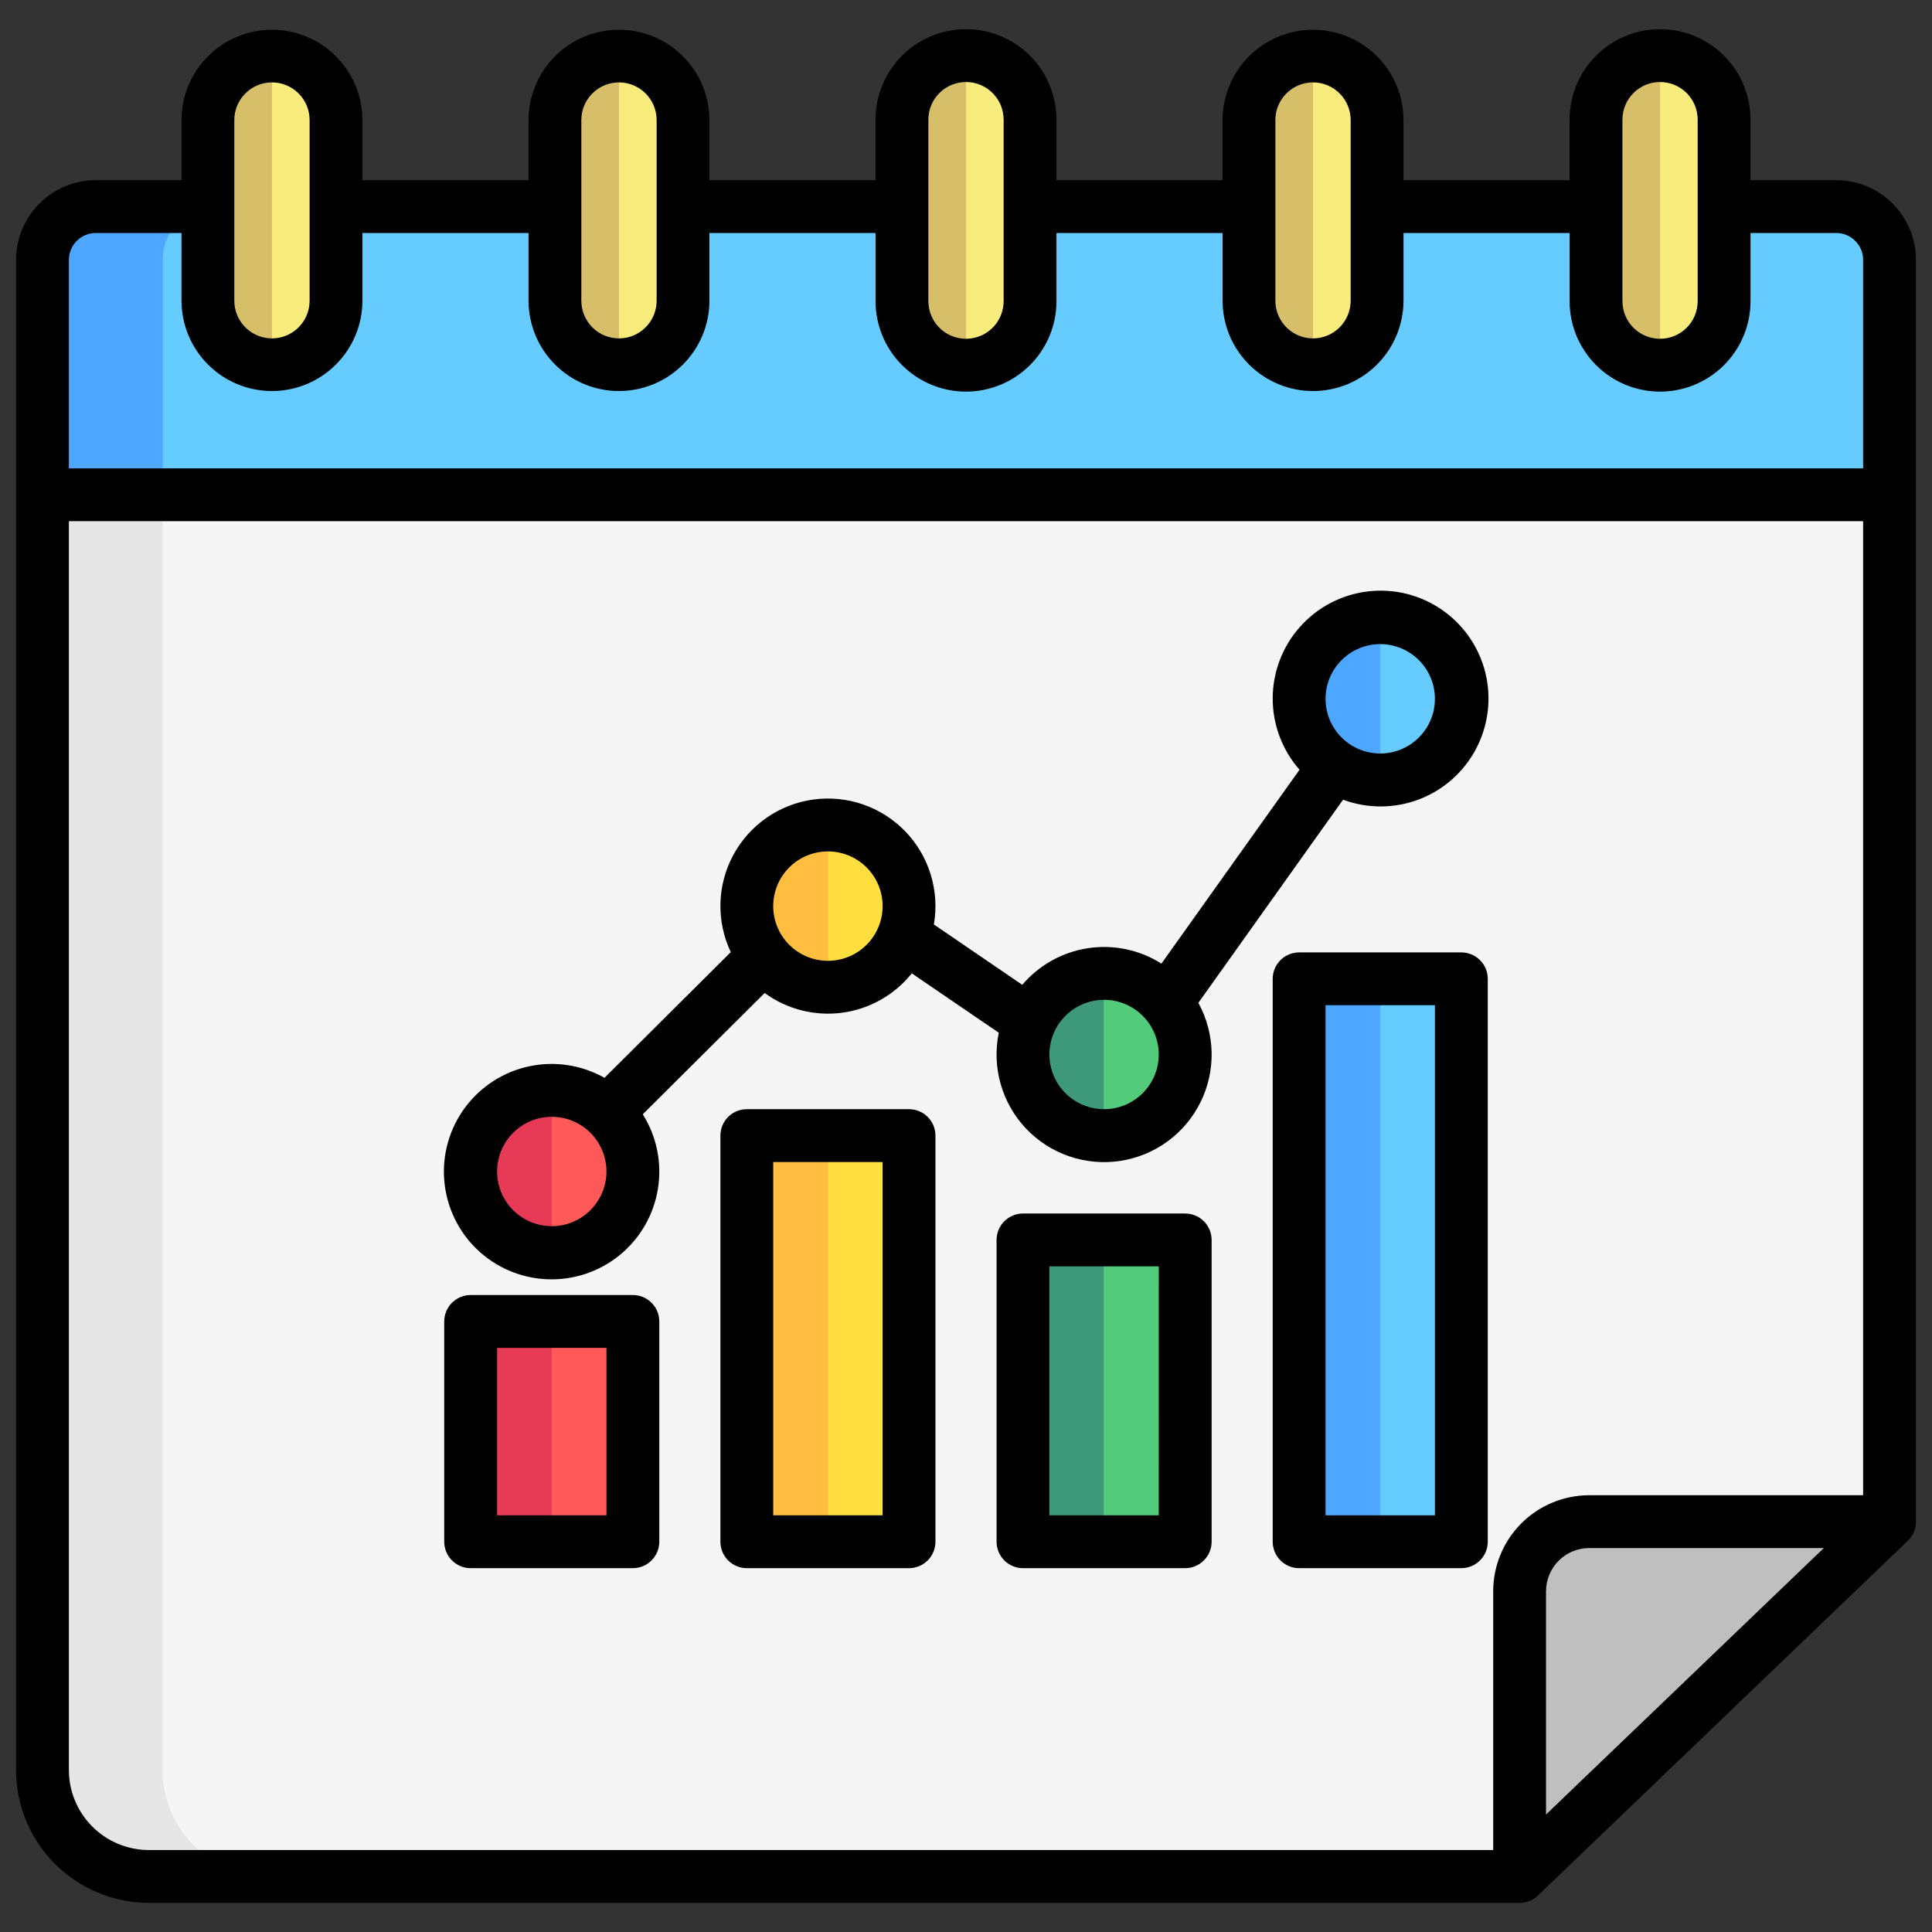 <svg width="60" height="60" viewBox="0 0 60 60" fill="none" xmlns="http://www.w3.org/2000/svg">
<rect x="0" y="0" width="60" height="60" fill="#333333" stroke="none"/>
<path d="M47.193 58.274H4.624C3.747 58.274 2.907 57.926 2.287 57.306C1.667 56.686 1.318 55.845 1.318 54.968V15.376C1.318 15.373 1.32 15.37 1.322 15.368C1.324 15.366 1.326 15.365 1.329 15.365H58.671C58.674 15.365 58.676 15.366 58.678 15.368C58.681 15.37 58.682 15.373 58.682 15.376V47.255L47.193 58.274Z" fill="#F5F5F5"/>
<path d="M8.353 58.274H4.624C3.747 58.274 2.907 57.926 2.287 57.306C1.667 56.686 1.318 55.845 1.318 54.968V15.376C1.318 15.373 1.32 15.37 1.322 15.368C1.324 15.366 1.326 15.365 1.329 15.365H5.058C5.057 15.365 5.056 15.366 5.054 15.366C5.053 15.367 5.052 15.367 5.051 15.368C5.05 15.369 5.049 15.371 5.048 15.372C5.048 15.373 5.047 15.375 5.047 15.376V54.968C5.047 55.845 5.396 56.686 6.016 57.306C6.636 57.926 7.476 58.274 8.353 58.274Z" fill="#E6E6E6"/>
<path d="M1.318 15.365V8.07C1.318 7.631 1.493 7.21 1.803 6.899C2.114 6.589 2.535 6.414 2.974 6.414H57.026C57.465 6.414 57.886 6.589 58.197 6.899C58.507 7.21 58.682 7.631 58.682 8.07V15.365H1.318Z" fill="#66CCFF"/>
<path d="M5.054 8.07V15.365H1.318V8.07C1.318 7.631 1.493 7.21 1.803 6.899C2.114 6.589 2.535 6.414 2.974 6.414H6.709C6.27 6.414 5.849 6.589 5.539 6.899C5.228 7.21 5.054 7.631 5.054 8.07Z" fill="#4DA6FF"/>
<path d="M58.682 47.256L47.193 58.275V49.416C47.193 48.843 47.421 48.293 47.826 47.888C48.231 47.483 48.78 47.256 49.353 47.256L58.682 47.256Z" fill="#BFBFBF"/>
<path d="M10.435 3.716V9.352C10.435 9.88 10.225 10.386 9.852 10.759C9.479 11.132 8.973 11.341 8.446 11.341C7.918 11.341 7.412 11.132 7.039 10.759C6.666 10.386 6.457 9.88 6.457 9.352V3.716C6.457 3.188 6.666 2.682 7.039 2.309C7.412 1.936 7.918 1.727 8.446 1.727C8.973 1.727 9.479 1.936 9.852 2.309C10.225 2.682 10.435 3.188 10.435 3.716ZM21.212 3.716V9.352C21.208 9.877 20.997 10.379 20.624 10.749C20.251 11.119 19.748 11.326 19.223 11.326C18.698 11.326 18.194 11.119 17.822 10.749C17.449 10.379 17.238 9.877 17.234 9.352V3.716C17.238 3.191 17.449 2.689 17.822 2.319C18.194 1.949 18.698 1.742 19.223 1.742C19.748 1.742 20.251 1.949 20.624 2.319C20.997 2.689 21.208 3.191 21.212 3.716ZM31.989 3.716V9.352C31.989 9.88 31.779 10.386 31.406 10.759C31.033 11.132 30.527 11.341 30 11.341C29.473 11.341 28.967 11.132 28.593 10.759C28.221 10.386 28.011 9.88 28.011 9.352V3.716C28.011 3.188 28.221 2.682 28.593 2.309C28.967 1.936 29.473 1.727 30 1.727C30.527 1.727 31.033 1.936 31.406 2.309C31.779 2.682 31.989 3.188 31.989 3.716ZM42.766 3.716V9.352C42.762 9.877 42.551 10.379 42.178 10.749C41.806 11.119 41.302 11.326 40.777 11.326C40.252 11.326 39.748 11.119 39.376 10.749C39.003 10.379 38.792 9.877 38.788 9.352V3.716C38.792 3.191 39.003 2.689 39.376 2.319C39.748 1.949 40.252 1.742 40.777 1.742C41.302 1.742 41.806 1.949 42.178 2.319C42.551 2.689 42.762 3.191 42.766 3.716ZM53.543 3.716V9.352C53.539 9.877 53.328 10.379 52.955 10.749C52.583 11.119 52.079 11.326 51.554 11.326C51.029 11.326 50.526 11.119 50.153 10.749C49.781 10.379 49.569 9.877 49.565 9.352V3.716C49.569 3.191 49.781 2.689 50.153 2.319C50.526 1.949 51.029 1.742 51.554 1.742C52.079 1.742 52.583 1.949 52.955 2.319C53.328 2.689 53.539 3.191 53.543 3.716Z" fill="#F8EC7D"/>
<path d="M8.446 11.341C7.918 11.341 7.413 11.132 7.04 10.759C6.667 10.386 6.457 9.88 6.457 9.352V3.716C6.457 3.188 6.667 2.682 7.04 2.309C7.413 1.936 7.918 1.727 8.446 1.727V11.341ZM19.223 11.341C18.695 11.341 18.189 11.132 17.816 10.759C17.443 10.386 17.234 9.88 17.234 9.352V3.716C17.234 3.188 17.443 2.682 17.816 2.309C18.189 1.936 18.695 1.727 19.223 1.727V11.341ZM30 11.341C29.473 11.341 28.967 11.132 28.594 10.759C28.221 10.386 28.011 9.88 28.011 9.352V3.716C28.011 3.188 28.221 2.682 28.594 2.309C28.967 1.936 29.473 1.727 30 1.727V11.341ZM40.777 11.341C40.249 11.341 39.744 11.132 39.371 10.759C38.998 10.386 38.788 9.88 38.788 9.352V3.716C38.788 3.188 38.998 2.682 39.371 2.309C39.744 1.936 40.249 1.727 40.777 1.727V11.341ZM51.554 11.341C51.027 11.341 50.521 11.132 50.148 10.759C49.775 10.386 49.565 9.88 49.565 9.352V3.716C49.565 3.454 49.617 3.196 49.717 2.954C49.816 2.713 49.963 2.494 50.148 2.309C50.332 2.124 50.552 1.978 50.793 1.878C51.034 1.778 51.293 1.727 51.554 1.727V11.341Z" fill="#D7BE69"/>
<path d="M19.654 36.381C19.654 36.879 19.506 37.366 19.23 37.78C18.953 38.194 18.559 38.517 18.099 38.708C17.639 38.898 17.132 38.948 16.644 38.851C16.155 38.754 15.706 38.514 15.354 38.161C15.002 37.809 14.762 37.36 14.665 36.871C14.568 36.383 14.618 35.876 14.808 35.416C14.999 34.956 15.322 34.562 15.736 34.286C16.15 34.009 16.637 33.861 17.136 33.861C17.466 33.861 17.794 33.926 18.1 34.053C18.405 34.18 18.683 34.365 18.917 34.599C19.151 34.833 19.336 35.111 19.463 35.417C19.589 35.722 19.654 36.05 19.654 36.381ZM19.654 41.038H14.617V47.879H19.654V41.038Z" fill="#FF5959"/>
<path d="M14.617 36.381C14.617 35.713 14.882 35.072 15.354 34.599C15.827 34.127 16.468 33.861 17.136 33.861V38.899C16.468 38.899 15.827 38.634 15.355 38.162C14.882 37.689 14.617 37.049 14.617 36.381ZM17.136 41.038H14.617V47.879H17.136V41.038Z" fill="#E63A57"/>
<path d="M28.23 28.14C28.23 28.638 28.083 29.125 27.806 29.539C27.529 29.954 27.136 30.277 26.676 30.467C26.215 30.658 25.709 30.708 25.22 30.611C24.732 30.513 24.283 30.273 23.93 29.921C23.578 29.569 23.338 29.12 23.241 28.631C23.144 28.143 23.194 27.636 23.384 27.176C23.575 26.716 23.898 26.322 24.312 26.046C24.727 25.769 25.213 25.621 25.712 25.621C26.38 25.621 27.02 25.887 27.493 26.359C27.965 26.831 28.23 27.472 28.23 28.14ZM28.23 35.267H23.193V47.88H28.23V35.267Z" fill="#FFDF40"/>
<path d="M23.193 28.14C23.193 27.809 23.258 27.482 23.385 27.176C23.511 26.87 23.697 26.593 23.931 26.359C24.165 26.125 24.442 25.939 24.748 25.813C25.053 25.686 25.381 25.621 25.712 25.621H25.715V30.659H25.712C25.044 30.658 24.403 30.393 23.931 29.921C23.459 29.448 23.193 28.808 23.193 28.14ZM25.715 35.267H23.193V47.88H25.715V35.267Z" fill="#FFBE40"/>
<path d="M36.807 32.748C36.807 33.246 36.659 33.733 36.382 34.147C36.106 34.561 35.712 34.884 35.252 35.075C34.792 35.265 34.285 35.315 33.797 35.218C33.308 35.121 32.859 34.881 32.507 34.529C32.155 34.176 31.915 33.728 31.818 33.239C31.721 32.751 31.77 32.244 31.961 31.784C32.151 31.323 32.474 30.93 32.888 30.653C33.303 30.376 33.789 30.229 34.288 30.229C34.618 30.228 34.946 30.294 35.252 30.42C35.558 30.547 35.836 30.732 36.069 30.966C36.303 31.2 36.489 31.478 36.616 31.784C36.742 32.09 36.807 32.417 36.807 32.748ZM36.807 38.507H31.77V47.88H36.807L36.807 38.507Z" fill="#52CC7B"/>
<path d="M31.77 32.747C31.77 32.081 32.034 31.441 32.504 30.969C32.974 30.497 33.613 30.231 34.279 30.229V35.265C33.613 35.263 32.974 34.997 32.504 34.525C32.034 34.053 31.77 33.413 31.77 32.747ZM34.279 38.506H31.77V47.879H34.279V38.506Z" fill="#3D997A"/>
<path d="M45.383 21.701C45.383 22.199 45.235 22.686 44.959 23.1C44.682 23.515 44.288 23.837 43.828 24.028C43.368 24.218 42.861 24.268 42.373 24.171C41.884 24.074 41.435 23.834 41.083 23.482C40.731 23.13 40.491 22.681 40.394 22.192C40.297 21.704 40.346 21.197 40.537 20.737C40.728 20.277 41.05 19.883 41.465 19.606C41.879 19.33 42.366 19.182 42.864 19.182C43.195 19.182 43.522 19.247 43.828 19.373C44.134 19.5 44.412 19.685 44.646 19.919C44.88 20.153 45.065 20.431 45.192 20.737C45.318 21.043 45.383 21.37 45.383 21.701ZM45.383 30.397H40.346V47.879H45.383V30.397Z" fill="#66CCFF"/>
<path d="M40.346 21.7C40.346 21.033 40.611 20.393 41.082 19.921C41.553 19.449 42.193 19.183 42.86 19.182V24.219C42.193 24.218 41.553 23.952 41.082 23.48C40.611 23.008 40.346 22.368 40.346 21.7ZM42.86 30.396H40.346V47.879H42.86V30.396Z" fill="#4DA6FF"/>
<path d="M59.502 8.071C59.501 7.415 59.24 6.785 58.776 6.321C58.312 5.857 57.682 5.596 57.026 5.595H54.363V3.716C54.363 2.971 54.067 2.256 53.54 1.729C53.014 1.202 52.299 0.906 51.554 0.906C50.809 0.906 50.094 1.202 49.567 1.729C49.041 2.256 48.745 2.971 48.745 3.716V5.595H43.587V3.716C43.582 2.974 43.284 2.264 42.757 1.741C42.231 1.218 41.519 0.924 40.777 0.924C40.035 0.924 39.323 1.218 38.797 1.741C38.271 2.264 37.972 2.974 37.968 3.716V5.595H32.809V3.716C32.809 2.971 32.514 2.256 31.987 1.729C31.46 1.202 30.745 0.906 30 0.906C29.255 0.906 28.54 1.202 28.013 1.729C27.486 2.256 27.191 2.971 27.191 3.716V5.595H22.032V3.716C22.027 2.974 21.729 2.264 21.203 1.741C20.677 1.218 19.965 0.924 19.223 0.924C18.481 0.924 17.769 1.218 17.243 1.741C16.716 2.264 16.418 2.974 16.413 3.716V5.595H11.255V3.716C11.251 2.974 10.952 2.264 10.426 1.741C9.9 1.218 9.188 0.924 8.446 0.924C7.704 0.924 6.992 1.218 6.466 1.741C5.939 2.264 5.641 2.974 5.636 3.716V5.595H2.974C2.318 5.596 1.688 5.857 1.224 6.321C0.76 6.785 0.499 7.415 0.498 8.071V54.969C0.499 56.063 0.934 57.112 1.708 57.886C2.481 58.659 3.53 59.094 4.624 59.096H47.193C47.405 59.096 47.608 59.014 47.761 58.867L59.25 47.849C59.33 47.772 59.393 47.68 59.437 47.578C59.48 47.477 59.502 47.367 59.502 47.257L59.502 8.071ZM50.386 3.716C50.386 3.406 50.509 3.108 50.728 2.889C50.947 2.67 51.244 2.547 51.554 2.547C51.864 2.547 52.161 2.67 52.381 2.889C52.6 3.108 52.723 3.406 52.723 3.716V9.352C52.723 9.662 52.6 9.96 52.381 10.179C52.161 10.398 51.864 10.521 51.554 10.521C51.244 10.521 50.947 10.398 50.728 10.179C50.509 9.96 50.386 9.662 50.386 9.352V3.716ZM39.608 3.716C39.611 3.408 39.736 3.113 39.955 2.897C40.174 2.68 40.469 2.559 40.777 2.559C41.085 2.559 41.381 2.68 41.599 2.897C41.818 3.113 41.943 3.408 41.946 3.716V9.352C41.943 9.66 41.818 9.955 41.599 10.171C41.381 10.388 41.085 10.509 40.777 10.509C40.469 10.509 40.174 10.388 39.955 10.171C39.736 9.955 39.611 9.66 39.608 9.352V3.716ZM28.831 3.716C28.831 3.406 28.954 3.108 29.174 2.889C29.393 2.67 29.69 2.547 30 2.547C30.31 2.547 30.607 2.67 30.826 2.889C31.046 3.108 31.169 3.406 31.169 3.716V9.352C31.169 9.662 31.046 9.96 30.826 10.179C30.607 10.398 30.31 10.521 30 10.521C29.69 10.521 29.393 10.398 29.174 10.179C28.954 9.96 28.831 9.662 28.831 9.352V3.716ZM18.054 3.716C18.057 3.408 18.182 3.113 18.401 2.897C18.619 2.68 18.915 2.559 19.223 2.559C19.531 2.559 19.826 2.68 20.045 2.897C20.264 3.113 20.389 3.408 20.392 3.716V9.352C20.389 9.66 20.264 9.955 20.045 10.171C19.826 10.388 19.531 10.509 19.223 10.509C18.915 10.509 18.619 10.388 18.401 10.171C18.182 9.955 18.057 9.66 18.054 9.352V3.716ZM7.277 3.716C7.28 3.408 7.405 3.113 7.624 2.897C7.843 2.68 8.138 2.559 8.446 2.559C8.754 2.559 9.05 2.68 9.268 2.897C9.487 3.113 9.612 3.408 9.615 3.716V9.352C9.612 9.66 9.487 9.955 9.268 10.171C9.05 10.388 8.754 10.509 8.446 10.509C8.138 10.509 7.843 10.388 7.624 10.171C7.405 9.955 7.28 9.66 7.277 9.352V3.716ZM2.974 7.236H5.637V9.352C5.642 10.094 5.94 10.804 6.466 11.327C6.992 11.85 7.704 12.144 8.446 12.144C9.188 12.144 9.9 11.85 10.426 11.327C10.953 10.804 11.251 10.094 11.255 9.352V7.236H16.414V9.352C16.419 10.094 16.717 10.804 17.243 11.327C17.769 11.85 18.481 12.144 19.223 12.144C19.965 12.144 20.677 11.85 21.203 11.327C21.73 10.804 22.028 10.094 22.032 9.352V7.236H27.191V9.352C27.191 10.098 27.487 10.812 28.014 11.339C28.541 11.866 29.255 12.162 30 12.162C30.745 12.162 31.46 11.866 31.987 11.339C32.514 10.812 32.81 10.098 32.81 9.352V7.236H37.968V9.352C37.973 10.094 38.271 10.804 38.797 11.327C39.324 11.85 40.035 12.144 40.777 12.144C41.519 12.144 42.231 11.85 42.758 11.327C43.284 10.804 43.582 10.094 43.587 9.352V7.236H48.745V9.352C48.745 10.098 49.041 10.812 49.568 11.339C50.095 11.866 50.809 12.162 51.554 12.162C52.3 12.162 53.014 11.866 53.541 11.339C54.068 10.812 54.364 10.098 54.364 9.352V7.236H57.026C57.247 7.236 57.46 7.324 57.616 7.481C57.773 7.637 57.861 7.85 57.861 8.071V14.546H2.139V8.071C2.139 7.85 2.227 7.637 2.384 7.481C2.54 7.324 2.753 7.236 2.974 7.236ZM2.139 54.969V16.186H57.861V46.436H49.353C48.563 46.437 47.805 46.751 47.246 47.31C46.688 47.868 46.374 48.626 46.373 49.416V57.455H4.624C3.965 57.454 3.333 57.192 2.867 56.726C2.401 56.26 2.139 55.628 2.139 54.969ZM56.641 48.076L48.013 56.352V49.416C48.014 49.061 48.155 48.72 48.406 48.469C48.657 48.218 48.998 48.077 49.353 48.076H56.641ZM41.71 24.835C42.476 25.12 43.32 25.114 44.082 24.82C44.844 24.526 45.473 23.964 45.849 23.238C46.226 22.513 46.325 21.676 46.127 20.883C45.929 20.09 45.448 19.397 44.775 18.934C44.102 18.471 43.283 18.269 42.472 18.368C41.661 18.466 40.914 18.858 40.371 19.469C39.828 20.079 39.528 20.867 39.525 21.685C39.523 22.502 39.819 23.291 40.358 23.905L36.069 29.926C35.391 29.496 34.58 29.326 33.786 29.447C32.992 29.568 32.268 29.972 31.748 30.585L29.002 28.71C29.092 28.192 29.058 27.661 28.904 27.159C28.75 26.657 28.48 26.199 28.116 25.821C27.751 25.443 27.303 25.156 26.807 24.984C26.311 24.812 25.782 24.759 25.261 24.83C24.741 24.901 24.245 25.093 23.813 25.392C23.381 25.691 23.026 26.087 22.776 26.548C22.526 27.01 22.388 27.524 22.374 28.049C22.36 28.574 22.47 29.094 22.695 29.569L18.773 33.473C18.063 33.072 17.231 32.945 16.433 33.115C15.636 33.285 14.928 33.741 14.442 34.396C13.957 35.051 13.727 35.861 13.798 36.674C13.868 37.486 14.232 38.245 14.822 38.808C15.413 39.371 16.188 39.698 17.003 39.729C17.818 39.76 18.616 39.492 19.248 38.976C19.879 38.46 20.3 37.731 20.431 36.926C20.563 36.121 20.396 35.296 19.962 34.605L23.747 30.838C24.44 31.345 25.302 31.564 26.154 31.451C27.005 31.337 27.78 30.899 28.316 30.228L31.018 32.072C30.909 32.599 30.929 33.145 31.076 33.663C31.222 34.18 31.492 34.655 31.862 35.046C32.232 35.437 32.69 35.733 33.199 35.908C33.708 36.084 34.251 36.134 34.783 36.054C35.316 35.974 35.821 35.767 36.256 35.45C36.691 35.133 37.042 34.716 37.281 34.234C37.52 33.752 37.639 33.219 37.628 32.681C37.616 32.143 37.475 31.616 37.216 31.144L41.71 24.835ZM17.136 38.08C16.8 38.08 16.471 37.981 16.192 37.794C15.913 37.607 15.695 37.342 15.566 37.032C15.438 36.721 15.404 36.38 15.47 36.05C15.535 35.721 15.697 35.418 15.935 35.181C16.172 34.943 16.475 34.781 16.804 34.716C17.134 34.65 17.475 34.684 17.786 34.812C18.096 34.941 18.361 35.159 18.548 35.438C18.735 35.717 18.834 36.046 18.834 36.382C18.834 36.832 18.655 37.264 18.336 37.582C18.018 37.901 17.586 38.08 17.136 38.08H17.136ZM25.712 29.839C25.376 29.839 25.047 29.74 24.768 29.553C24.488 29.366 24.27 29.101 24.142 28.791C24.013 28.48 23.979 28.139 24.045 27.809C24.11 27.479 24.272 27.176 24.51 26.939C24.747 26.701 25.05 26.539 25.38 26.474C25.709 26.408 26.051 26.442 26.362 26.57C26.672 26.699 26.938 26.916 27.124 27.196C27.311 27.475 27.411 27.804 27.411 28.14C27.41 28.591 27.231 29.023 26.913 29.341C26.594 29.66 26.162 29.839 25.712 29.839H25.712ZM42.865 20.003C43.201 20.004 43.529 20.103 43.808 20.29C44.088 20.477 44.305 20.742 44.434 21.052C44.562 21.363 44.596 21.704 44.53 22.034C44.465 22.363 44.303 22.666 44.065 22.903C43.828 23.141 43.525 23.302 43.196 23.368C42.866 23.434 42.525 23.4 42.215 23.272C41.904 23.143 41.639 22.925 41.452 22.646C41.265 22.367 41.166 22.039 41.166 21.703C41.166 21.252 41.345 20.82 41.663 20.502C41.982 20.183 42.414 20.004 42.864 20.003H42.865ZM34.288 34.447C33.952 34.447 33.624 34.347 33.344 34.161C33.065 33.974 32.847 33.709 32.719 33.398C32.59 33.088 32.557 32.746 32.622 32.417C32.688 32.087 32.849 31.785 33.087 31.547C33.325 31.31 33.627 31.148 33.957 31.082C34.286 31.017 34.628 31.05 34.938 31.179C35.249 31.308 35.514 31.525 35.7 31.805C35.887 32.084 35.987 32.413 35.987 32.748C35.986 33.199 35.807 33.63 35.489 33.949C35.17 34.267 34.739 34.446 34.288 34.447ZM19.654 40.218H14.617C14.399 40.218 14.191 40.305 14.037 40.459C13.883 40.612 13.796 40.821 13.796 41.038V47.88C13.796 48.098 13.883 48.306 14.037 48.46C14.191 48.614 14.399 48.701 14.617 48.701H19.654C19.872 48.701 20.081 48.614 20.234 48.46C20.388 48.306 20.475 48.098 20.475 47.88V41.038C20.475 40.821 20.388 40.612 20.234 40.459C20.081 40.305 19.872 40.218 19.654 40.218ZM18.834 47.06H15.437V41.859H18.834V47.06ZM28.23 34.447H23.193C22.975 34.447 22.767 34.533 22.613 34.687C22.459 34.841 22.373 35.05 22.373 35.267V47.88C22.373 48.098 22.459 48.306 22.613 48.46C22.767 48.614 22.975 48.701 23.193 48.701H28.23C28.448 48.701 28.657 48.614 28.811 48.46C28.964 48.306 29.051 48.098 29.051 47.88V35.267C29.051 35.05 28.964 34.841 28.811 34.687C28.657 34.533 28.448 34.447 28.23 34.447ZM27.41 47.06H24.013V36.088H27.41V47.06ZM36.807 37.687H31.77C31.552 37.687 31.343 37.774 31.189 37.928C31.036 38.081 30.949 38.29 30.949 38.508V47.88C30.949 48.098 31.036 48.306 31.189 48.46C31.343 48.614 31.552 48.701 31.77 48.701H36.807C37.025 48.701 37.233 48.614 37.387 48.46C37.541 48.306 37.628 48.098 37.628 47.88V38.508C37.628 38.4 37.606 38.293 37.565 38.194C37.524 38.094 37.464 38.004 37.387 37.928C37.311 37.851 37.221 37.791 37.121 37.75C37.022 37.709 36.915 37.687 36.807 37.687H36.807ZM35.986 47.06H32.59V39.328H35.987L35.986 47.06ZM45.383 29.578H40.346C40.128 29.578 39.919 29.664 39.766 29.818C39.612 29.972 39.525 30.18 39.525 30.398V47.88C39.525 48.098 39.612 48.306 39.766 48.46C39.919 48.614 40.128 48.701 40.346 48.701H45.383C45.601 48.701 45.809 48.614 45.963 48.46C46.117 48.306 46.204 48.098 46.204 47.88V30.398C46.204 30.18 46.117 29.972 45.963 29.818C45.809 29.664 45.601 29.578 45.383 29.578H45.383ZM44.563 47.06H41.166V31.218H44.563L44.563 47.06Z" fill="black"/>
</svg>
